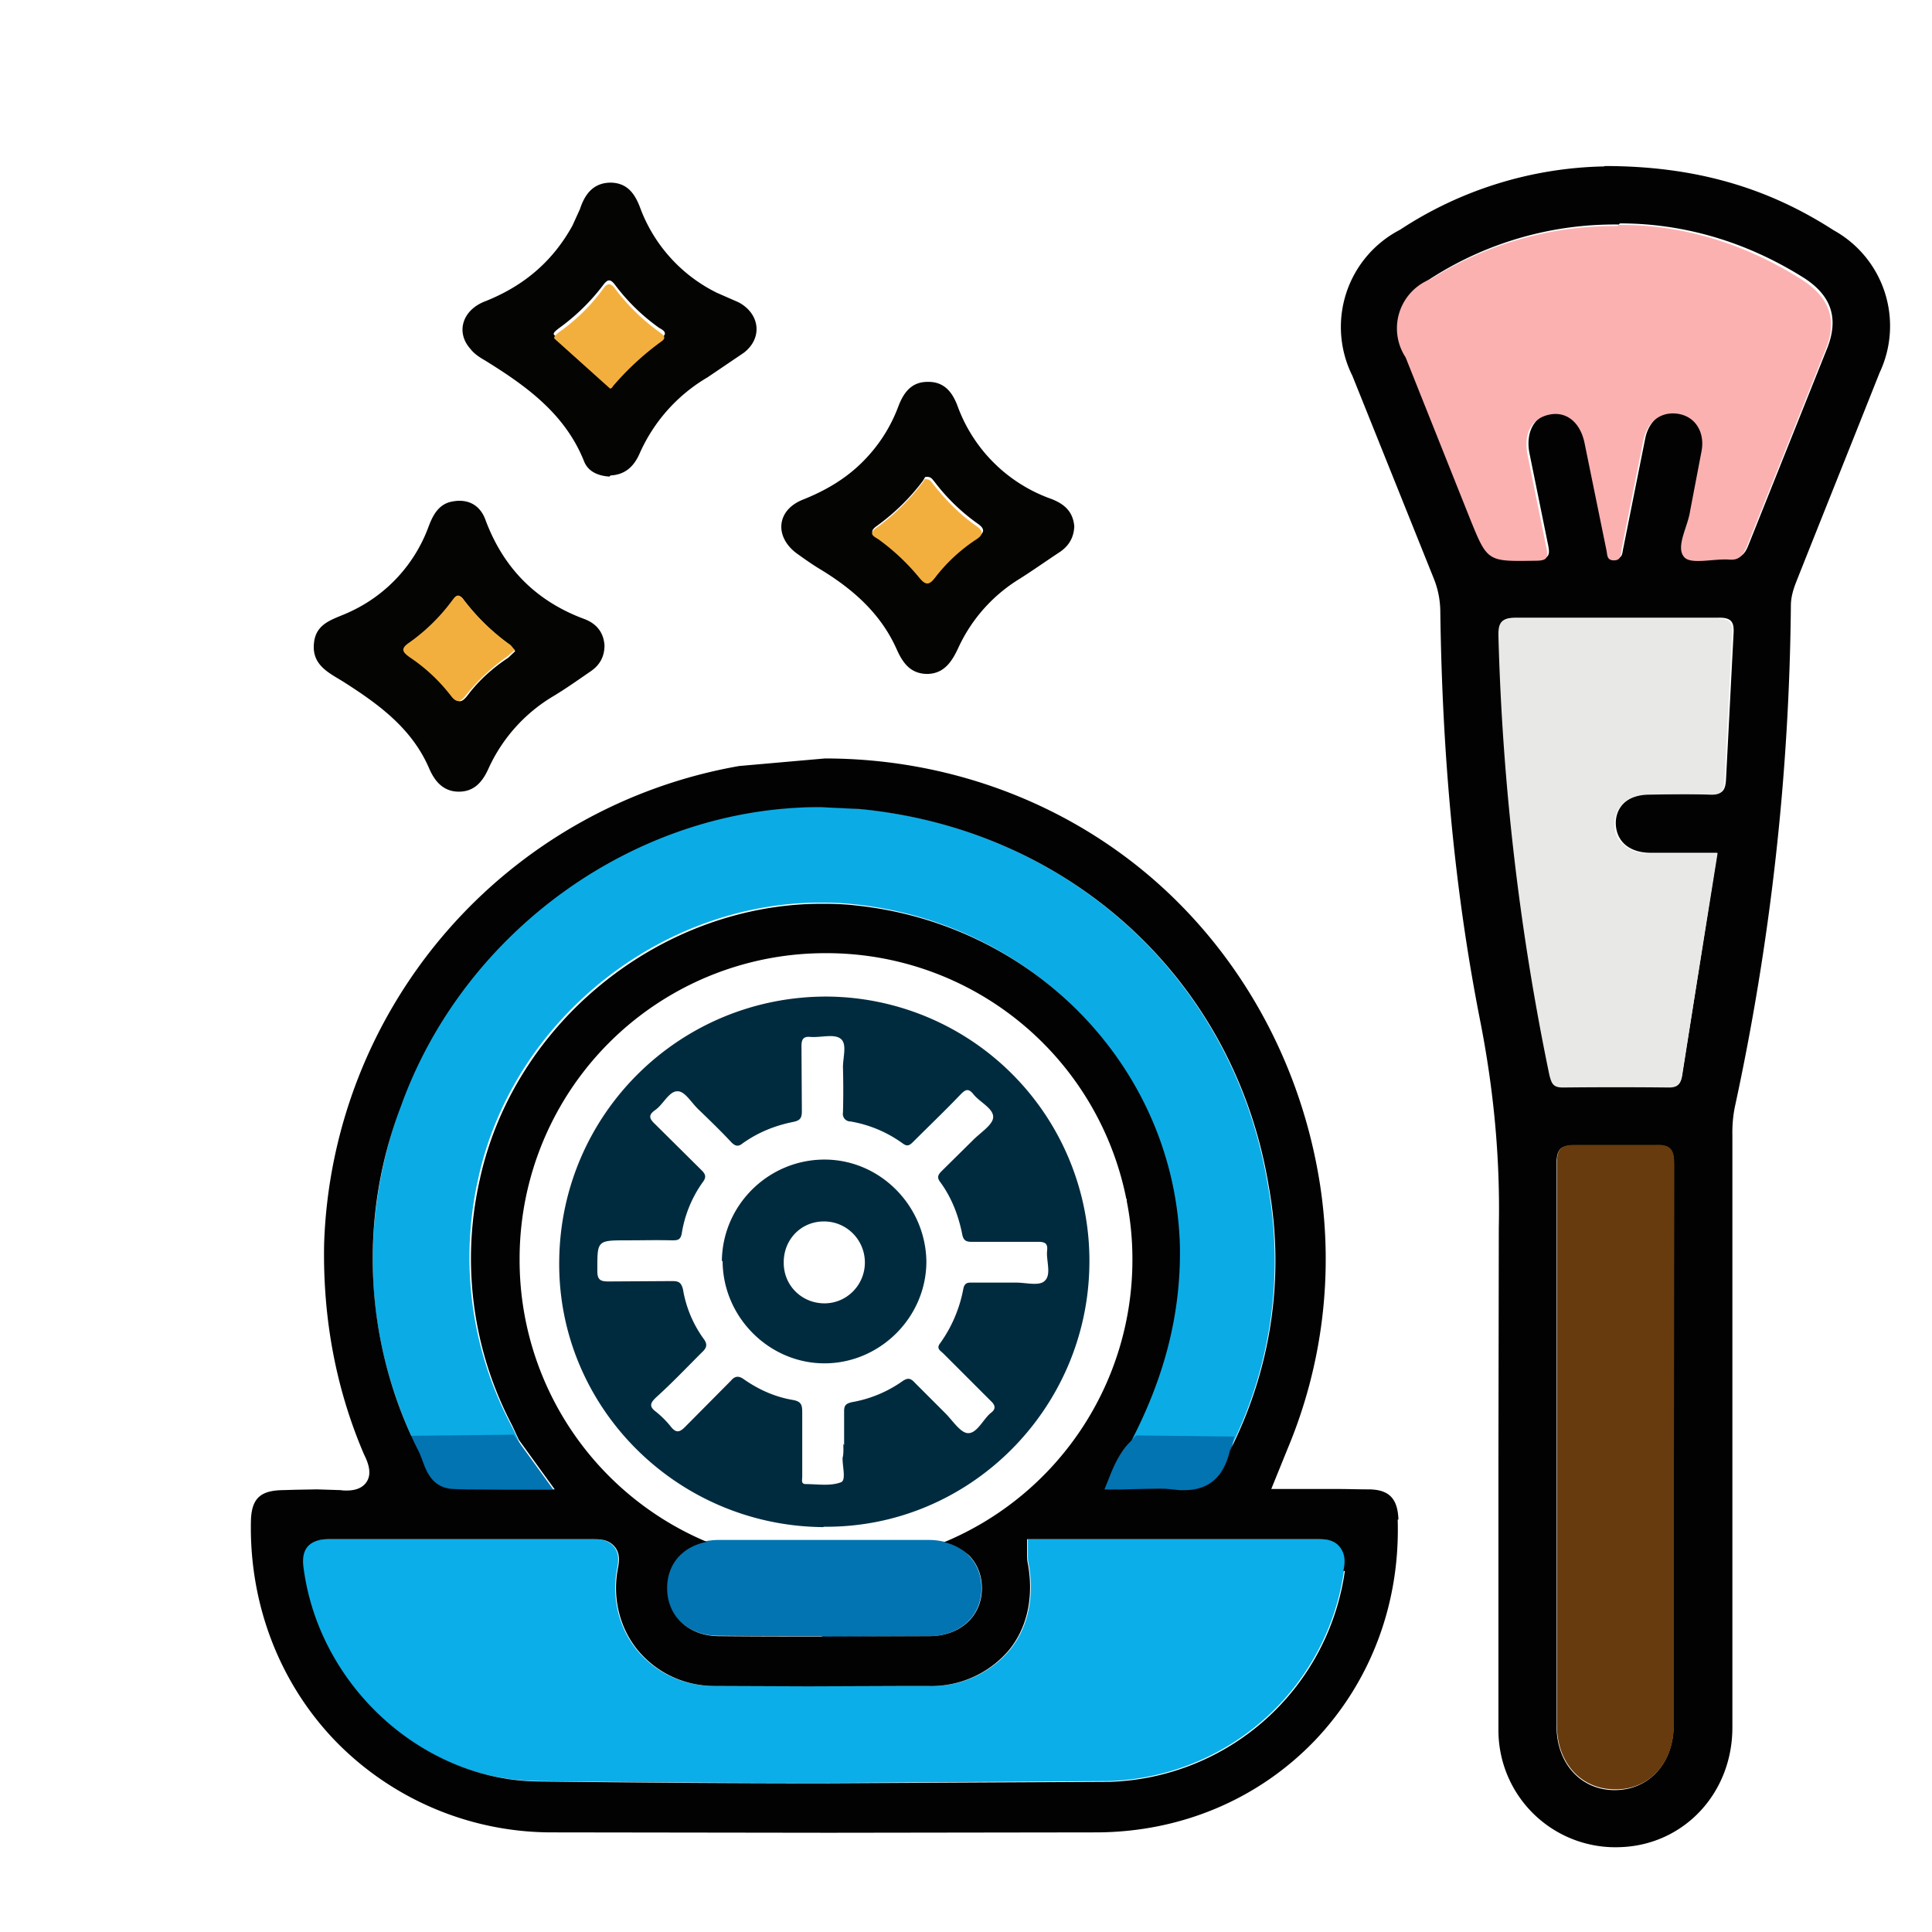 <svg xmlns="http://www.w3.org/2000/svg" xmlns:v="https://vecta.io/nano" viewBox="0 0 512 512"><path d="M425.2 44c24 0 43.2 5.7 60.7 17a29 29 0 0 1 12.2 37.8c-7.3 18.4-14.7 36.8-22 55.2-.8 2-1.5 4.2-1.5 6.5a655 655 0 0 1-14.9 133.1 35 35 0 0 0-.6 7.2v157c0 17.4-12.8 31-29.4 31.7a31 31 0 0 1-32.6-31V387l.1-61.6c.4-18.7-1.4-37-5-55.2-7-35.6-10-71.6-10.5-107.8 0-3-.5-6-1.7-9l-21.6-53.8A29 29 0 0 1 371 60.9a102 102 0 0 1 54.2-16.8zm3.8 15.5a90 90 0 0 0-49.2 13.9c-9 5.6-10.7 11-6.8 20.8l17 42.6c4.7 11.6 4.6 11.6 17.3 11.3 2.8 0 3.6-.6 3-3.5l-5-24.6c-1-5.4 1.2-9.6 5.7-10.6s8.2 2 9.4 7.4l5.8 28.4c.2 1.2.1 2.8 2 2.8s1.7-1.6 2-2.8l5.8-29c1-5 5-8 9.4-7 4.4 1 6.8 5 6 10l-3 15.7c-.7 4.2-4 9.5-1.6 12.2 1.8 2 8 .4 12 .7 2.6.2 3.6-1 4.5-3.2l21-52.5c3-7.8 1-13.7-6-18.3-15.3-9.7-32-14.6-49-14.6zM455.2 226h-18c-5.6-.1-9-3.2-9-8 .1-4.5 3.5-7.5 9-7.6h16.5c2.8.1 3.5-1 3.7-3.6l2-38.7c.2-3-.3-4.5-4-4.4H402c-3.7 0-4.8.8-4.7 4.7l13.5 116.3c.5 2.3 1 3.3 3.6 3.3h28c2.2 0 3-.7 3.4-3l9.3-59.2zm-11.6 157.4v-74.6c0-4-.8-5.5-5-5.2h-21.3c-4-.2-4.8 1.3-4.8 5v148.8c0 10 6.5 17 15.4 17 9 0 15.6-7 15.6-17.2l.1-73.8z" fill="#030202"></path><path d="M161.5 126.3c-3-.2-5.6-1.3-6.7-4-5-12.6-15.3-20-26.3-26.8-1.4-.8-2.8-1.7-3.8-3-4-4.4-2.2-10.4 4-12.7 10-4 17.7-10.4 23-20l2-4.4c1.3-4 3.6-7 8.2-7 4.4.1 6.4 3 7.8 6.8A41 41 0 0 0 190 77.6l5.7 2.5c5.7 3 6.5 9.5 1.4 13.4l-9.6 6.5a44 44 0 0 0-18 20.2c-1.5 3.4-3.8 5.6-7.7 5.8zm.2-24.2s.5-.1.8-.5a68 68 0 0 1 13-12.2c1.6-1.2.1-2-.8-2.5-4.5-3.2-8.4-7-11.7-11.4-1.3-1.7-2-1.5-3.2.1A55 55 0 0 1 148.1 87c-.6.5-1.8 1.3-1.2 1.8 4.8 4.5 9.8 8.8 14.8 13.3zm123 37.3c-.1 3-1.4 5.3-4 7-3.5 2.3-7 4.8-10.5 7a42 42 0 0 0-16.2 18.2c-1.7 3.7-3.8 7-8.4 7-4.4-.1-6.4-3-8-6.6-4.2-9.4-11.5-15.8-20-21-2.2-1.3-4.3-2.8-6.4-4.3-6-4.4-5.5-11.5 1.6-14.3 6-2.4 11.3-5.5 15.8-10 4.2-4.2 7.3-9 9.4-14.5 1.4-3.8 3.5-6.7 7.8-6.7 4.4-.1 6.6 2.7 8 6.5a41 41 0 0 0 24.2 24.3c3.7 1.3 6.4 3.3 6.7 7.6zm-39.5-13c-.1.1-.3.5-.6 1a57 57 0 0 1-12.4 12.1c-2.3 1.7-.2 2.4.8 3 4 3 7.8 6.3 11 10.2 1.5 2 2.5 2 4 0a46 46 0 0 1 10.9-10.2c2-1.3 2.3-2.3.1-3.8a52 52 0 0 1-11.4-11.1c-.5-.5-.8-1.4-2.3-1.2zm-85 44.6c0 3.2-1.4 5.4-3.8 7-3.2 2.2-6.3 4.4-9.6 6.4a43 43 0 0 0-17.4 19.4c-1.6 3.5-3.8 6-7.8 6s-6.3-2.6-7.8-6c-4.5-10.6-13.2-17-22.6-23-3.8-2.4-8.6-4.4-8-10.3.5-5.6 5.4-6.4 9.4-8.3a40 40 0 0 0 21-22.7c1.2-3.2 2.8-6 6.3-6.6 4.2-.8 7.4 1 8.8 5 4.8 12.8 13.5 21.5 26.3 26.2 3.3 1.3 5 3.7 5.2 7zm-23.7 1.5l-1.3-1.5c-4.7-3.4-8.8-7.4-12.3-12-1.4-2-2-.4-2.8.5-3.3 4.2-7 8-11.3 11-2.3 1.6-1.6 2.5.3 3.8 4 2.8 7.8 6.2 10.8 10.2 1.6 2 2.6 1.6 4-.2 3-4 6.7-7.3 10.8-10l1.8-1.7z" fill="#040403"></path><path d="M218 472.5c-25.4 0-50.8-.2-75.6-.5-15-.2-29.6-6-41.2-16.7a66 66 0 0 1-20.9-39.4c-.3-2-.4-4.3 1-6 1.4-1.6 3.6-2 5.5-2h.1 35.2 35 .1c2 0 4 .2 5.5 2 1.5 1.8 1.2 4 .8 6-1.4 7.7.5 15.5 5.3 21.4 5 6 12.2 9.4 20 9.5h25.2H241h5a27 27 0 0 0 21.5-9.4c5-6 6.8-14.5 5-23.5-.1-.7-.1-1.3-.1-2v-1-3h33.2 11.8 11.8 20 .4c1.4 0 4 0 5.6 2 1.5 1.7 1.4 4 1 6.2a65 65 0 0 1-62.3 55.9l-76 .5z" fill="#0baee8"></path><path d="M111 384.8c-14.5-29.3-16-60-5-91.5 8.3-23.2 23.4-43 43.7-57.5 20-14.3 43.4-22 67.3-22l10.6.5c56 5.4 99.4 45.5 108.4 99.8a111 111 0 0 1-10.4 70.6l-.8 1.6-27.6-.3 2.2-4.3a104 104 0 0 0 12.9-51.3c-1-47-38.2-86-86.4-90.8-2.8-.3-5.6-.4-8.4-.4-42.8 0-81.8 31.5-90.8 73.3a95 95 0 0 0 8.6 64.9l1.5 3 .6 1.4 2 4.2-27.4.3-1-1.7z" fill="#0bace6"></path><path d="M217.8 433.6c-9 0-18.3 0-27.4-.1-8 0-13.8-5.3-13.8-12.7 0-7.5 5.5-12.6 13.8-12.7h11.4 8.5 8.5 8.2 8.2H246c4.5 0 8.2 1.5 10.8 4.2 2.2 2.3 3.4 5.4 3.3 9-.2 7.3-6 12.3-14 12.3l-28.2.2zM128 394.8c-3 0-5.6 0-8-.1-5.8-.2-7.3-5-8.3-7.7l-.8-2.2-2-4.3 27.2-.3 10.5 14.5h-6-6.8l-6 .1zm185.7.2c-.7 0-1.5 0-2.3-.1a38 38 0 0 0-5.1-.3l-4.4.1-5 .1h-4.4l1.6-4c1.4-3.7 3.3-6.6 6-9.4l1-1 26 .3-.8 3.6c-1.5 7-5.6 10.8-12.2 10.8z" fill="#0274b2"></path><path d="M429 59.6c17-.1 33.6 5 48.8 14.7 7 4.6 9.2 10.5 6 18.3-7 17.5-14 35-21 52.5-1 2.2-2 3.4-4.5 3.2-4.2-.3-10.3 1.4-12-.7-2.3-2.7 1-8 1.6-12.2l3-15.7c1-5-1.5-9.2-6-10s-8.3 1.8-9.4 7l-5.8 29c-.2 1.2 0 2.8-2 2.8s-1.7-1.6-2-2.8l-5.8-28.4c-1.2-5.6-5-8.4-9.4-7.4-4.6 1-6.8 5-5.7 10.6l5 24.6c.7 3-.1 3.5-3 3.5-12.7.2-12.6.3-17.3-11.3l-17-42.6a14 14 0 0 1 6.8-20.8 91 91 0 0 1 49.3-14z" fill="#fcb1b1"></path><path d="M455.2 226l-9.5 59.2c-.4 2.2-1.2 3-3.4 3a1316 1316 0 0 0-28.1 0c-2.6 0-3-1-3.6-3.3a659 659 0 0 1-13.5-116.3c-.1-4 1-4.7 4.7-4.7H455c3.7 0 4.2 1.3 4 4.4l-2 38.7c-.1 2.6-.8 3.7-3.7 3.6-5.5-.2-11-.1-16.5 0-5.3.1-8.8 3-9 7.6-.1 4.7 3.5 7.8 9 8h18.2z" fill="#e8e8e6"></path><path d="M443.6 383.3V457c0 10.2-6.4 17.3-15.6 17.2-9 0-15.4-7-15.4-17V308.4c0-3.7.8-5 4.8-5h21.3c4.2-.2 5 1.4 5 5.2l-.1 74.7z" fill="#673b0d"></path><path d="M161.7 103L147 89.8c-.5-.5.6-1.3 1.2-1.8a50 50 0 0 0 11.6-11.4c1-1.5 2-1.8 3.2-.1 3.3 4.4 7.2 8.2 11.6 11.4.8.6 2.3 1.4.8 2.5a74 74 0 0 0-13 12c-.2.5-.7.6-.8.6zm83.3 24c1.5-.1 1.8.7 2.3 1.3 3.3 4.2 7 8 11.3 11 2.2 1.5 2 2.5-.1 3.8a45 45 0 0 0-10.8 10.1c-1.5 2-2.5 1.8-4 0a58 58 0 0 0-10.8-10.2c-1-.7-3-1.4-.8-3 4.7-3.4 8.8-7.4 12.3-12 .3-.3.6-.8.6-1zm-108.6 45.3l-2 1.7a53 53 0 0 0-10.9 10.2c-1.4 1.8-2.4 2.3-4 .2a46 46 0 0 0-10.9-10.2c-1.8-1.3-2.6-2.2-.3-3.8a50 50 0 0 0 11.4-11.1c.8-1 1.5-2.4 3-.6a57 57 0 0 0 12.4 12.1c.5.3.8 1 1.4 1.5z" fill="#f3af3e"></path><path d="M370.6 402.7c-.2-5.6-2.5-8-8-8-2.7 0-5.3-.1-8-.1h-6.3-7-4.4l4.3-10.6a130 130 0 0 0 8.6-70.2c-5-32-21-61-45-81.5C281 212 250.4 201 218.6 201l-22.7 2a133 133 0 0 0-110 126.5c-.4 20 3.2 38.8 10.6 56 1 2 2.2 5 .6 7.3-1.5 2.2-4.4 2.2-5.3 2.2-.5 0-1 0-1.5-.1l-6.3-.2-5.7.1-3.4.1c-6 .1-8.2 2.3-8.4 8C66 425 74 446 89 461.5a80 80 0 0 0 57.7 24.1l73 .1 71-.1c22.2-.1 42.7-8.7 57.7-24.3 14.8-15.5 22.7-36.3 22-58.6zM106.2 293.3c16.7-46.7 62.4-79.4 111-79.4l10.6.5c56 5.4 99.4 45.5 108.4 99.8a111 111 0 0 1-10.3 70.3c-1.6 7-5.7 10.4-12 10.4-.7 0-1.5 0-2.3-.1a38 38 0 0 0-5.1-.3l-4.4.1-5 .1h-4.4l1.6-4c1.4-3.5 3-6.4 5.6-9 9-17.4 13-34 12.8-51-1-47-38.2-86-86.4-90.8-2.8-.3-5.6-.4-8.4-.4-42.8 0-81.8 31.5-90.8 73.3a95 95 0 0 0 8.6 64.9l1.4 3c.2.4.3.7.5 1l9.4 13h-6-6.8-6c-3 0-5.6 0-8-.1-5.8-.2-7.3-5-8.3-7.7l-.8-2a113 113 0 0 1-4.9-91.6zm150.7 119c2.2 2.3 3.4 5.4 3.3 9-.2 7.3-6 12.3-14 12.3l-28.2.1c-9 0-18.3 0-27.4-.1-8 0-13.8-5.2-13.8-12.7 0-6.4 4-11 10.5-12.3a81 81 0 0 1-49.6-74.8 81 81 0 0 1 81.2-81.2 81 81 0 0 1 79.6 65.2l.1-.1v.6a79 79 0 0 1 1.5 15.5 81 81 0 0 1-49.9 74.9c2.7.6 5 2 6.8 3.7zm99.5 4a65 65 0 0 1-62.3 55.9l-76 .4c-25.4 0-50.8-.2-75.6-.5-30.4-.4-57.7-25-62-56.2-.3-2-.4-4.3 1-6 1.4-1.6 3.6-2 5.5-2h.1 35.2 35 .1c2 0 4 .2 5.5 2 1.5 1.8 1.2 4 .8 6-1.4 7.7.5 15.5 5.3 21.4 5 6 12.2 9.4 20 9.5l25.2.1 26.6-.1h5a27 27 0 0 0 21.5-9.4c5-6 6.8-14.5 5-23.5-.1-.7-.1-1.3-.1-2v-1-3h33.2 11.8 11.8 20 .4c1.4 0 4 0 5.6 2s1.5 4.2 1 6.4z" fill="#020203"></path><path d="M218.2 404.7c-39-.3-70.5-32-70-70.6.4-39 32-70 70.8-70a70 70 0 0 1 69.7 70.9c-.4 38.6-32 70-70.4 69.6zm5.5-21.7v-9c0-1.5.4-2 2-2.4a33 33 0 0 0 13.5-5.6c1.5-1 2.2-.7 3.3.5l8 8c2 2 4 5.2 6 5.3 2.4.1 4-3.6 6-5.3 1.4-1 1.4-2 .1-3.2L250 358.7c-.8-.8-2-1.3-.8-2.8a36 36 0 0 0 6.1-14.4c.3-1.4 1-1.6 2-1.6h12c2.6 0 6.2 1 7.6-.5 1.8-1.7.3-5.4.6-8 .2-1.8-.5-2.3-2.3-2.3h-17.7c-1.5 0-2.2-.4-2.5-2-1-5-2.8-9.7-5.8-13.8-1-1.3-.6-2 .4-3l8.3-8.2c2-2 5.2-4 5.3-6 .1-2.4-3.6-4-5.3-6.2-1.4-1.7-2.2-1-3.4.2-4 4.2-8.3 8.3-12.5 12.5-1 1-1.6 1.3-2.8.4a33 33 0 0 0-13.8-5.8 2 2 0 0 1-2-2.4 228 228 0 0 0 0-11.7c-.1-2.7 1.2-6.4-.6-7.8-1.7-1.4-5.2-.3-8-.5-2-.2-2.4.7-2.4 2.5l.1 17c0 1.7-.2 2.6-2.2 3-5 1-9.4 2.8-13.5 5.7-1.2 1-2 .7-3-.3-2.8-3-5.6-5.7-8.5-8.5-2-1.8-3.7-5-5.7-5-2.3-.1-3.8 3.5-6 5-2 1.4-1.4 2.4.1 3.8l12.3 12.2c1 1 1.2 1.8.3 3a32 32 0 0 0-5.6 13.5c-.3 2-1.2 2-2.7 2-4-.1-7.8 0-11.7 0-8.2 0-8 0-8 8.2 0 2.4 1 2.7 3 2.7l16.7-.1c1.7 0 2.5.2 3 2.2a31 31 0 0 0 5.4 13c1.3 1.7.8 2.6-.5 3.8-4 4-7.8 8-12 11.8-1.5 1.4-2 2.4-.1 3.8 1.5 1.2 2.8 2.5 4 4 1.3 1.6 2.2 1.6 3.7.1l12.2-12.3c1-1.2 2-1.4 3.4-.4 4 2.8 8.3 4.7 13 5.5 2.3.4 2.5 1.4 2.5 3.3v17c0 1-.4 2 1 2 3 0 6.5.6 9.3-.5 1.4-.6.3-4.3.4-6.5.3-1 .2-2.4.2-3.7zm-32.4-48.7c.1-15 12.4-27 27.2-27s26.8 12.3 27 27c0 14.8-12.3 27-27 27s-27-12.3-27-27.2zm27-10.6c-6 0-10.7 4.8-10.6 11 0 6 4.8 10.7 10.8 10.7s10.8-5 10.7-11-5-10.8-11-10.7z" fill="#002b3f"></path></svg>